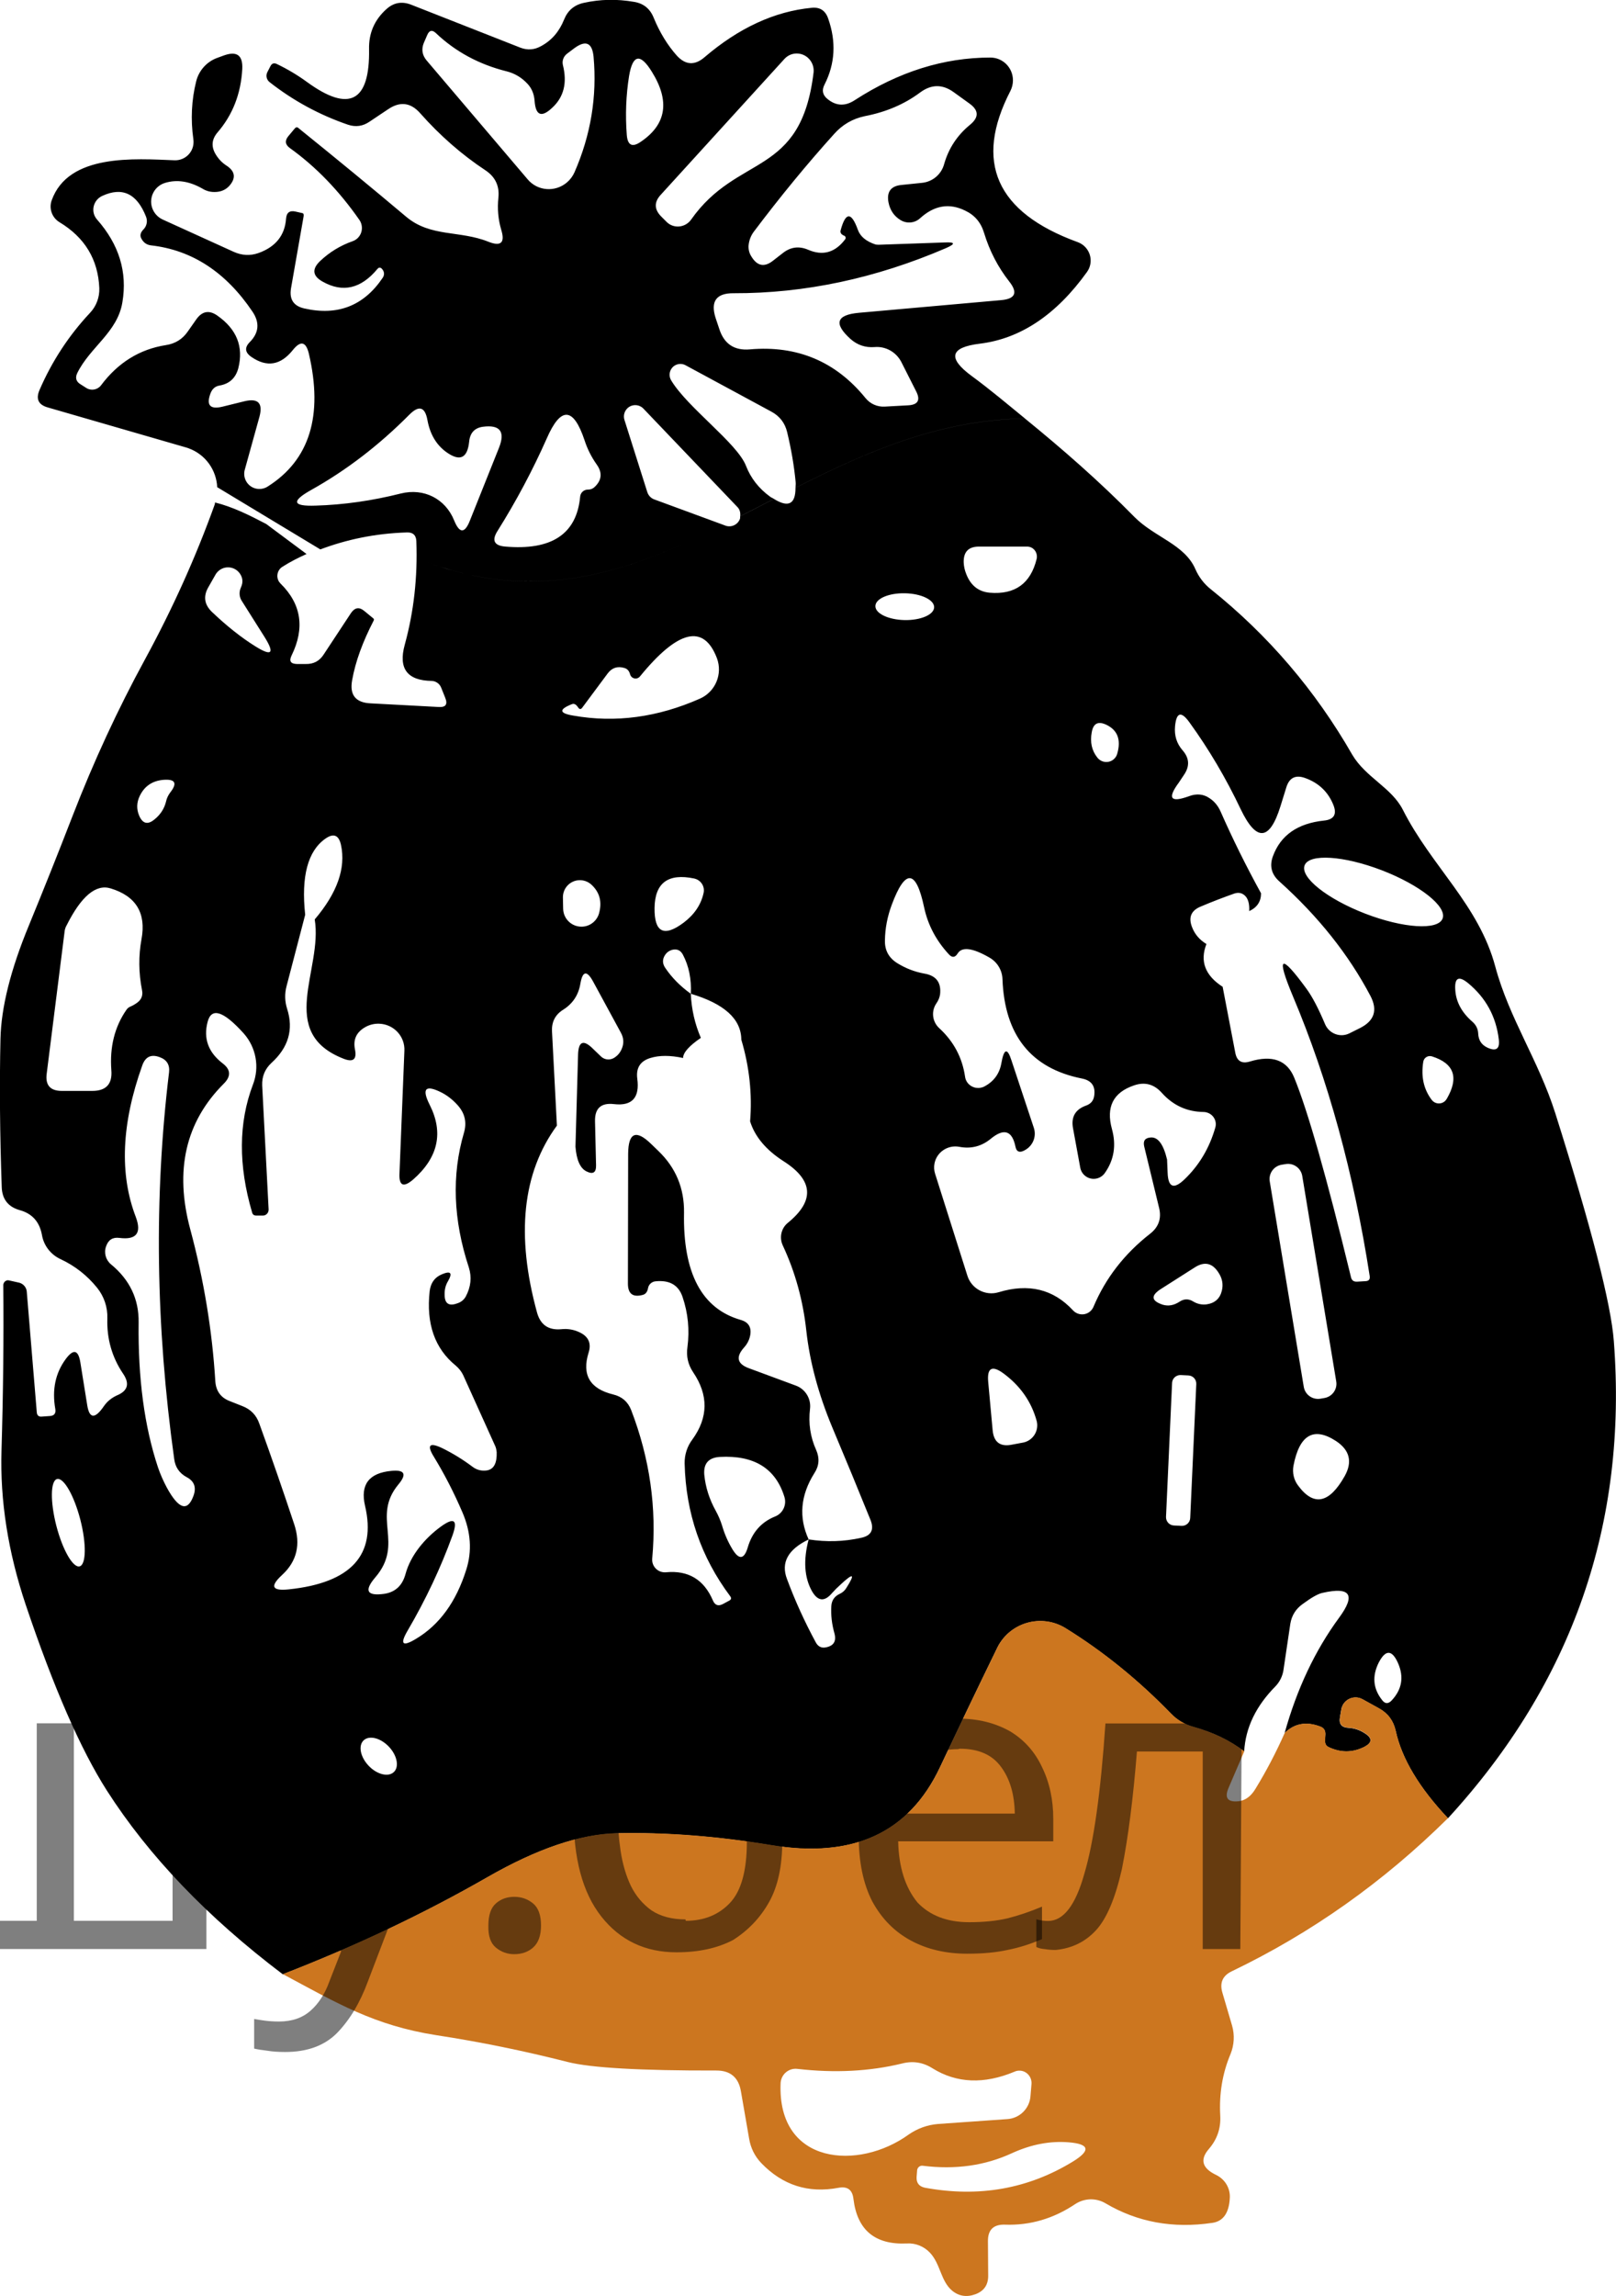 <?xml version="1.0" encoding="utf-8"?>
<!-- Generator: Adobe Illustrator 16.0.0, SVG Export Plug-In . SVG Version: 6.00 Build 0)  -->
<!DOCTYPE svg PUBLIC "-//W3C//DTD SVG 1.1//EN" "http://www.w3.org/Graphics/SVG/1.1/DTD/svg11.dtd">
<svg version="1.1" id="Слой_1" xmlns="http://www.w3.org/2000/svg" xmlns:xlink="http://www.w3.org/1999/xlink" x="0px" y="0px"
	 width="34.386px" height="48.831px" viewBox="172.208 410.551 34.386 48.831"
	 enable-background="new 172.208 410.551 34.386 48.831" xml:space="preserve">
<path d="M179.024,422.235c0.546-0.205,1.15-0.34,1.846-0.361c0.125-0.003,0.19,0.057,0.197,0.181
	c0.029,0.768-0.053,1.504-0.247,2.209c-0.139,0.505,0.053,0.761,0.576,0.768c0.086,0.004,0.164,0.058,0.197,0.137l0.088,0.22
	c0.058,0.143,0.011,0.208-0.143,0.197l-1.442-0.077c-0.321-0.014-0.453-0.179-0.395-0.493c0.069-0.391,0.223-0.814,0.46-1.271
	c0.007-0.019,0.004-0.032-0.011-0.044l-0.192-0.158c-0.106-0.088-0.199-0.073-0.28,0.043l-0.586,0.889
	c-0.088,0.135-0.214,0.201-0.378,0.197h-0.191c-0.132-0.004-0.168-0.064-0.11-0.182c0.285-0.584,0.207-1.094-0.236-1.529
	c-0.011-0.011-0.021-0.023-0.031-0.037c-0.068-0.107-0.038-0.25,0.069-0.318c0.162-0.104,0.336-0.192,0.516-0.273l-0.859-0.639
	c-0.359-0.188-0.713-0.364-1.088-0.457c-0.004,0.012-0.001,0.024-0.005,0.037c-0.402,1.118-0.897,2.218-1.486,3.3
	c-0.581,1.066-1.094,2.176-1.54,3.327c-0.307,0.793-0.618,1.571-0.932,2.335c-0.388,0.939-0.588,1.741-0.603,2.406
	c-0.022,0.979-0.013,2.033,0.027,3.163c0.011,0.252,0.139,0.413,0.384,0.482c0.263,0.072,0.42,0.248,0.471,0.525
	c0.038,0.227,0.186,0.419,0.395,0.516c0.307,0.143,0.566,0.346,0.778,0.608c0.149,0.184,0.227,0.415,0.219,0.652
	c-0.014,0.435,0.099,0.829,0.34,1.184c0.139,0.209,0.093,0.36-0.137,0.455c-0.113,0.052-0.205,0.126-0.274,0.225
	c-0.19,0.278-0.309,0.274-0.356-0.011l-0.148-0.921c-0.044-0.263-0.146-0.286-0.307-0.071c-0.223,0.3-0.298,0.656-0.225,1.069
	c0.015,0.091-0.024,0.141-0.115,0.147l-0.17,0.012c-0.066,0.007-0.102-0.022-0.109-0.088l-0.214-2.576
	c-0.01-0.086-0.071-0.157-0.154-0.182l-0.219-0.049c-0.008-0.002-0.016-0.004-0.024-0.004c-0.054-0.001-0.1,0.045-0.102,0.103
	c0.011,1.133-0.002,2.304-0.038,3.514c-0.033,1.067,0.139,2.161,0.515,3.283c0.592,1.758,1.167,3.075,1.727,3.952
	c0.892,1.393,2.14,2.695,3.744,3.908c1.557-0.603,3.009-1.292,4.358-2.066c1.052-0.603,1.97-0.914,2.751-0.932
	c1.038-0.022,2.13,0.062,3.278,0.252c1.74,0.292,2.938-0.26,3.596-1.655c0.398-0.845,0.804-1.69,1.217-2.538
	c0.014-0.029,0.029-0.058,0.046-0.085c0.293-0.48,0.923-0.632,1.406-0.337c0.804,0.497,1.553,1.104,2.247,1.819
	c0.132,0.136,0.289,0.229,0.472,0.28c0.417,0.113,0.778,0.286,1.085,0.521c0.029-0.505,0.252-0.967,0.669-1.387
	c0.085-0.09,0.143-0.204,0.165-0.329l0.148-0.998c0.029-0.175,0.115-0.313,0.257-0.416c0.194-0.143,0.336-0.223,0.428-0.241
	c0.596-0.136,0.712,0.042,0.351,0.531c-0.512,0.698-0.897,1.515-1.157,2.45c0.208-0.204,0.46-0.25,0.756-0.137
	c0.073,0.025,0.11,0.078,0.11,0.159c-0.004,0.055-0.006,0.107-0.006,0.159c0,0.055,0.026,0.095,0.077,0.12
	c0.248,0.117,0.493,0.119,0.734,0.006c0.201-0.096,0.207-0.199,0.016-0.313c-0.102-0.063-0.212-0.097-0.329-0.104
	c-0.146-0.007-0.207-0.082-0.181-0.225l0.028-0.164c0.005-0.034,0.017-0.066,0.033-0.097c0.081-0.149,0.268-0.204,0.417-0.123
	l0.356,0.197c0.186,0.103,0.303,0.26,0.351,0.472c0.128,0.592,0.499,1.213,1.113,1.863c2.649-2.887,3.826-6.269,3.53-10.146
	c-0.059-0.79-0.474-2.405-1.245-4.846c-0.356-1.124-0.981-2.018-1.277-3.119c-0.351-1.315-1.359-2.132-1.968-3.338
	c-0.241-0.472-0.79-0.686-1.075-1.168c-0.786-1.37-1.791-2.545-3.015-3.524c-0.14-0.111-0.251-0.257-0.323-0.422
	c-0.23-0.532-0.872-0.68-1.299-1.113c-0.737-0.75-1.522-1.436-2.328-2.092c-1.827,0.029-3.39,0.715-4.883,1.474
	c0.001,0.346-0.151,0.426-0.458,0.236c-0.241,0.125-0.481,0.247-0.72,0.37c-0.002,0.017,0.002,0.033-0.003,0.05
	c-0.043,0.125-0.18,0.192-0.306,0.149l-0.048-0.018c-1.987,0.99-3.978,1.726-6.462,0.731c2.484,0.994,4.475,0.259,6.462-0.731
	l-1.47-0.541c-0.07-0.025-0.125-0.083-0.148-0.154l-0.488-1.541c-0.025-0.084-0.002-0.175,0.059-0.238
	c0.093-0.095,0.246-0.096,0.341-0.003l2.012,2.105c0.047,0.052,0.06,0.121,0.052,0.189c0.239-0.123,0.479-0.245,0.72-0.37
	c-0.029-0.018-0.05-0.022-0.082-0.045c-0.241-0.175-0.413-0.395-0.515-0.658c-0.187-0.482-1.239-1.233-1.59-1.814
	c-0.044-0.071-0.047-0.161-0.006-0.234c0.062-0.111,0.202-0.151,0.313-0.089l1.825,0.986c0.175,0.095,0.287,0.239,0.334,0.434
	c0.087,0.361,0.148,0.716,0.181,1.063c0.005,0.051-0.003,0.079-0.003,0.122c1.494-0.759,3.057-1.445,4.883-1.474
	c-0.375-0.306-0.746-0.62-1.137-0.906c-0.515-0.38-0.457-0.608,0.176-0.685c0.866-0.106,1.626-0.614,2.28-1.524
	c0.022-0.031,0.041-0.066,0.054-0.103c0.078-0.216-0.035-0.455-0.252-0.533c-1.735-0.632-2.212-1.705-1.43-3.218
	c0.034-0.068,0.052-0.144,0.053-0.22c0.001-0.27-0.214-0.487-0.48-0.487c-0.99,0-1.952,0.302-2.883,0.904
	c-0.205,0.136-0.398,0.128-0.581-0.021c-0.106-0.084-0.128-0.187-0.066-0.307c0.227-0.446,0.252-0.916,0.077-1.409
	c-0.059-0.168-0.176-0.243-0.351-0.225c-0.789,0.076-1.549,0.427-2.28,1.052c-0.208,0.179-0.406,0.167-0.592-0.039
	c-0.197-0.223-0.36-0.489-0.488-0.8c-0.077-0.194-0.218-0.308-0.422-0.34c-0.365-0.063-0.72-0.055-1.063,0.021
	c-0.205,0.044-0.345,0.163-0.422,0.356c-0.103,0.256-0.265,0.444-0.488,0.564c-0.143,0.081-0.291,0.092-0.444,0.033l-2.33-0.916
	c-0.194-0.073-0.368-0.041-0.521,0.099c-0.252,0.227-0.375,0.51-0.367,0.85c0.018,1.118-0.42,1.352-1.315,0.702
	c-0.205-0.15-0.422-0.279-0.652-0.389c-0.059-0.026-0.103-0.009-0.132,0.049l-0.065,0.126c-0.038,0.074-0.017,0.164,0.049,0.214
	c0.504,0.395,1.06,0.696,1.666,0.904c0.165,0.055,0.318,0.033,0.46-0.065l0.395-0.264c0.252-0.171,0.479-0.144,0.68,0.083
	c0.424,0.479,0.888,0.884,1.392,1.217c0.208,0.139,0.3,0.333,0.274,0.581c-0.025,0.234-0.005,0.462,0.061,0.685
	c0.084,0.274-0.007,0.358-0.274,0.252c-0.614-0.246-1.228-0.093-1.749-0.531c-0.698-0.588-1.462-1.217-2.292-1.886
	c-0.025-0.025-0.051-0.023-0.077,0.006l-0.137,0.164c-0.08,0.095-0.071,0.179,0.027,0.252c0.556,0.398,1.051,0.91,1.486,1.535
	c0.014,0.021,0.026,0.045,0.034,0.069c0.054,0.157-0.027,0.327-0.182,0.38c-0.26,0.092-0.49,0.232-0.691,0.422
	c-0.179,0.172-0.161,0.318,0.055,0.438c0.428,0.241,0.817,0.15,1.167-0.273c0.026-0.029,0.053-0.033,0.083-0.011
	c0.015,0.015,0.027,0.031,0.038,0.049c0.026,0.051,0.022,0.103-0.011,0.153c-0.402,0.596-0.958,0.813-1.667,0.652
	c-0.227-0.051-0.321-0.191-0.285-0.422l0.269-1.535c0.007-0.044-0.002-0.067-0.028-0.071l-0.142-0.032
	c-0.125-0.029-0.192,0.02-0.203,0.147c-0.025,0.358-0.221,0.603-0.586,0.734c-0.179,0.063-0.356,0.053-0.532-0.027l-1.507-0.685
	c-0.109-0.05-0.192-0.144-0.228-0.259c-0.067-0.22,0.057-0.453,0.277-0.52c0.252-0.077,0.517-0.037,0.795,0.121
	c0.087,0.055,0.187,0.079,0.296,0.071c0.113-0.007,0.207-0.051,0.28-0.132c0.142-0.164,0.122-0.307-0.061-0.427
	c-0.091-0.058-0.166-0.135-0.225-0.23c-0.106-0.168-0.095-0.327,0.033-0.477c0.322-0.373,0.497-0.822,0.526-1.348
	c0.015-0.289-0.113-0.386-0.384-0.291l-0.137,0.05c-0.229,0.079-0.402,0.269-0.46,0.504c-0.099,0.398-0.119,0.808-0.06,1.228
	c0.003,0.023,0.005,0.047,0.004,0.071c-0.005,0.215-0.184,0.384-0.399,0.379c-0.85-0.033-2.264-0.148-2.62,0.854
	c-0.061,0.173,0.008,0.365,0.164,0.461c0.541,0.325,0.824,0.793,0.85,1.403c0.007,0.196-0.064,0.386-0.197,0.526
	c-0.449,0.479-0.808,1.025-1.074,1.639c-0.084,0.193-0.025,0.317,0.175,0.373l2.938,0.85c0.02,0.005,0.039,0.012,0.058,0.019
	c0.363,0.132,0.592,0.465,0.609,0.827 M189.958,413.399c0.175-0.197,0.393-0.324,0.652-0.378c0.453-0.087,0.846-0.256,1.178-0.504
	c0.238-0.176,0.475-0.178,0.713-0.006l0.334,0.241c0.201,0.143,0.207,0.292,0.017,0.45c-0.274,0.223-0.458,0.502-0.554,0.838
	c-0.059,0.221-0.25,0.38-0.477,0.4l-0.428,0.044c-0.227,0.021-0.32,0.145-0.28,0.367c0.033,0.172,0.121,0.3,0.263,0.384
	c0.131,0.076,0.294,0.061,0.406-0.039c0.303-0.278,0.625-0.333,0.965-0.165c0.201,0.095,0.334,0.252,0.4,0.472
	c0.117,0.384,0.296,0.729,0.537,1.036c0.187,0.237,0.128,0.369-0.175,0.395l-3.026,0.269c-0.479,0.044-0.539,0.229-0.181,0.554
	c0.146,0.131,0.318,0.19,0.515,0.175c0.235-0.021,0.46,0.105,0.57,0.318l0.313,0.619c0.099,0.19,0.042,0.291-0.17,0.302
	l-0.494,0.027c-0.158,0.01-0.312-0.058-0.411-0.181c-0.632-0.778-1.453-1.124-2.461-1.036c-0.333,0.029-0.55-0.117-0.652-0.438
	l-0.077-0.23c-0.113-0.354,0.015-0.53,0.384-0.526c1.513,0.004,3.018-0.315,4.517-0.959c0.208-0.091,0.199-0.132-0.027-0.121
	l-1.403,0.049c-0.022,0-0.044-0.002-0.066-0.005c-0.201-0.066-0.327-0.17-0.378-0.313c-0.139-0.387-0.262-0.382-0.368,0.016
	c-0.011,0.048,0.015,0.084,0.077,0.11c0.005,0.001,0.009,0.004,0.013,0.007c0.021,0.017,0.025,0.048,0.008,0.069
	c-0.215,0.285-0.48,0.358-0.794,0.22c-0.194-0.081-0.373-0.055-0.537,0.076l-0.198,0.154c-0.186,0.15-0.341,0.123-0.466-0.083
	c-0.047-0.073-0.067-0.153-0.06-0.241c0.011-0.105,0.047-0.201,0.109-0.285C188.81,414.733,189.38,414.039,189.958,413.399z
	 M188.9,411.804c0.076-0.084,0.188-0.126,0.3-0.113c0.196,0.021,0.339,0.2,0.32,0.398c-0.269,2.247-1.612,1.716-2.609,3.136
	c-0.011,0.015-0.023,0.029-0.037,0.043c-0.136,0.134-0.353,0.134-0.484,0l-0.11-0.11c-0.153-0.153-0.157-0.309-0.011-0.466
	L188.9,411.804z M185.594,412.166c0.077-0.457,0.237-0.488,0.482-0.093c0.391,0.625,0.314,1.122-0.23,1.491
	c-0.183,0.128-0.283,0.08-0.301-0.143C185.512,412.99,185.529,412.572,185.594,412.166z M181.286,411.837
	c-0.095-0.113-0.115-0.238-0.06-0.373l0.071-0.164c0.044-0.106,0.106-0.121,0.187-0.044c0.417,0.395,0.917,0.665,1.501,0.811
	c0.176,0.044,0.325,0.133,0.45,0.269c0.088,0.095,0.137,0.214,0.148,0.356c0.022,0.318,0.148,0.367,0.378,0.148
	c0.245-0.227,0.319-0.528,0.225-0.904c-0.023-0.093,0.014-0.19,0.093-0.247l0.153-0.115c0.241-0.175,0.376-0.115,0.406,0.181
	c0.077,0.848-0.059,1.668-0.406,2.461c-0.037,0.083-0.092,0.156-0.161,0.215c-0.251,0.213-0.626,0.184-0.836-0.067L181.286,411.837z
	 M183.841,419.878c0.299-0.687,0.568-0.674,0.806,0.038c0.059,0.183,0.146,0.356,0.263,0.521c0.117,0.168,0.102,0.324-0.044,0.466
	c-0.04,0.04-0.088,0.06-0.143,0.06c-0.087-0.003-0.161,0.061-0.17,0.148c-0.073,0.797-0.606,1.151-1.601,1.063
	c-0.23-0.021-0.283-0.132-0.159-0.329C183.196,421.203,183.544,420.547,183.841,419.878z M177.904,420.898
	c-0.077,0.05-0.172,0.064-0.261,0.041c-0.172-0.046-0.274-0.224-0.227-0.397l0.313-1.129c0.077-0.289-0.029-0.398-0.318-0.329
	l-0.466,0.115c-0.267,0.065-0.353-0.029-0.257-0.285c0.037-0.095,0.101-0.149,0.192-0.164c0.212-0.037,0.345-0.161,0.4-0.373
	c0.113-0.453-0.035-0.824-0.444-1.112c-0.175-0.125-0.325-0.099-0.45,0.076l-0.181,0.258c-0.113,0.165-0.269,0.261-0.466,0.291
	c-0.559,0.087-1.02,0.373-1.381,0.855c-0.072,0.095-0.204,0.121-0.307,0.061l-0.121-0.077c-0.102-0.058-0.128-0.141-0.077-0.246
	c0.274-0.554,0.855-0.866,0.959-1.502c0.109-0.644-0.07-1.23-0.538-1.76c-0.021-0.023-0.039-0.051-0.052-0.079
	c-0.073-0.16,0-0.351,0.162-0.425c0.428-0.197,0.738-0.049,0.932,0.444c0.037,0.097,0.013,0.204-0.06,0.274
	c-0.062,0.065-0.075,0.13-0.039,0.191c0.044,0.084,0.112,0.132,0.203,0.143c0.873,0.099,1.593,0.568,2.16,1.409
	c0.157,0.233,0.139,0.449-0.055,0.646c-0.117,0.117-0.106,0.223,0.033,0.318c0.329,0.227,0.623,0.177,0.882-0.148
	c0.165-0.205,0.278-0.179,0.34,0.077C179.088,419.392,178.796,420.335,177.904,420.898z M180.738,421.046
	c-0.61,0.154-1.215,0.24-1.814,0.258c-0.493,0.018-0.524-0.093-0.093-0.334c0.746-0.417,1.442-0.95,2.088-1.601
	c0.205-0.205,0.333-0.166,0.384,0.115c0.055,0.3,0.188,0.526,0.4,0.68c0.289,0.208,0.451,0.135,0.488-0.22
	c0.018-0.186,0.115-0.292,0.291-0.317c0.365-0.048,0.48,0.101,0.345,0.444l-0.62,1.551c-0.109,0.277-0.221,0.277-0.334,0
	C181.686,421.156,181.226,420.925,180.738,421.046z M173.902,443.862c-0.141,0.036-0.362-0.35-0.495-0.862
	c-0.132-0.514-0.126-0.959,0.015-0.995s0.362,0.35,0.495,0.863C174.049,443.38,174.042,443.826,173.902,443.862z M201.614,429.06
	c0.811,0.313,1.388,0.772,1.29,1.026s-0.835,0.207-1.646-0.105c-0.811-0.313-1.388-0.772-1.29-1.027
	C200.066,428.7,200.802,428.748,201.614,429.06z M195.439,426.122c0.033-0.187,0.135-0.239,0.307-0.159
	c0.241,0.113,0.32,0.318,0.236,0.614c-0.013,0.05-0.042,0.095-0.083,0.127c-0.104,0.083-0.256,0.065-0.339-0.039
	C195.439,426.515,195.399,426.333,195.439,426.122z M193.038,422.175h1.025c0.017,0,0.034,0.002,0.05,0.006
	c0.112,0.027,0.18,0.143,0.153,0.257c-0.128,0.522-0.46,0.763-0.998,0.718c-0.237-0.021-0.404-0.152-0.499-0.395
	c-0.033-0.08-0.051-0.162-0.055-0.246C192.707,422.289,192.815,422.175,193.038,422.175z M184.383,425.524
	c0.044-0.015,0.086,0.01,0.126,0.071c0.029,0.044,0.059,0.046,0.088,0.006l0.542-0.729c0.091-0.121,0.21-0.159,0.356-0.115
	c0.062,0.018,0.102,0.063,0.121,0.137c0.007,0.023,0.02,0.043,0.039,0.059c0.051,0.043,0.127,0.036,0.169-0.015
	c0.812-0.994,1.358-1.124,1.639-0.39c0.126,0.338-0.032,0.715-0.362,0.861c-0.899,0.397-1.796,0.519-2.691,0.361
	C184.103,425.72,184.094,425.637,184.383,425.524z M187.178,429.547c-0.055,0.245-0.195,0.453-0.422,0.625
	c-0.42,0.314-0.627,0.21-0.62-0.313c0.007-0.533,0.289-0.741,0.844-0.625c0.002,0.001,0.005,0.001,0.007,0.002
	C187.127,429.27,187.212,429.41,187.178,429.547z M184.953,429.981c-0.048,0.16-0.193,0.272-0.36,0.277
	c-0.215,0.007-0.395-0.161-0.402-0.376l-0.005-0.247c-0.001-0.093,0.034-0.183,0.097-0.251c0.136-0.146,0.365-0.153,0.511-0.018
	C184.969,429.528,185.023,429.732,184.953,429.981z M176.643,423.036l0.153-0.269c0.021-0.035,0.048-0.064,0.08-0.089
	c0.136-0.102,0.328-0.074,0.43,0.062c0.07,0.095,0.079,0.197,0.027,0.307c-0.041,0.093-0.035,0.197,0.017,0.279l0.488,0.773
	c0.219,0.351,0.154,0.416-0.197,0.197c-0.303-0.189-0.612-0.435-0.926-0.734C176.554,423.405,176.53,423.23,176.643,423.036z
	 M175.18,427.481c0.099-0.208,0.265-0.323,0.499-0.345c0.26-0.022,0.309,0.069,0.148,0.273c-0.043,0.059-0.073,0.123-0.087,0.192
	c-0.037,0.149-0.119,0.275-0.247,0.378c-0.143,0.117-0.25,0.09-0.324-0.082C175.111,427.759,175.114,427.621,175.18,427.481z
	 M174.171,433.751h-0.647c-0.245,0-0.353-0.12-0.323-0.361l0.384-3.048c0.007-0.04,0.02-0.077,0.039-0.109
	c0.311-0.621,0.623-0.885,0.937-0.789c0.541,0.164,0.76,0.524,0.658,1.079c-0.065,0.354-0.062,0.717,0.011,1.086
	c0.022,0.109-0.011,0.197-0.099,0.263c-0.055,0.04-0.106,0.069-0.154,0.088c-0.033,0.015-0.06,0.038-0.082,0.071
	c-0.249,0.361-0.354,0.787-0.318,1.277C174.602,433.604,174.467,433.751,174.171,433.751z M176.32,442.375
	c-0.125,0.328-0.311,0.269-0.559-0.182c-0.077-0.143-0.141-0.288-0.192-0.438c-0.289-0.869-0.426-1.896-0.411-3.08
	c0.007-0.497-0.19-0.91-0.592-1.239c-0.111-0.095-0.151-0.249-0.099-0.384c0.048-0.135,0.141-0.193,0.28-0.175
	c0.362,0.047,0.479-0.101,0.351-0.444c-0.351-0.913-0.305-1.987,0.137-3.223c0.066-0.187,0.19-0.245,0.373-0.176
	c0.15,0.055,0.216,0.163,0.197,0.323c-0.321,2.646-0.285,5.387,0.11,8.223c0.022,0.172,0.109,0.3,0.263,0.384
	C176.345,442.05,176.393,442.188,176.32,442.375z M180.589,448.236c-0.118,0.113-0.358,0.054-0.536-0.132
	c-0.178-0.187-0.226-0.429-0.108-0.541c0.118-0.113,0.358-0.054,0.536,0.132C180.658,447.881,180.707,448.124,180.589,448.236z
	 M182.574,441.821c-0.117,0.018-0.221-0.008-0.312-0.077c-0.198-0.149-0.411-0.281-0.642-0.395
	c-0.278-0.132-0.336-0.067-0.175,0.191c0.223,0.366,0.424,0.757,0.603,1.174c0.179,0.416,0.207,0.822,0.082,1.217
	c-0.215,0.687-0.574,1.178-1.074,1.475c-0.285,0.171-0.344,0.113-0.175-0.176c0.387-0.661,0.705-1.336,0.954-2.022
	c0.121-0.336,0.037-0.398-0.252-0.187c-0.329,0.241-0.636,0.598-0.746,1.003c-0.066,0.245-0.216,0.386-0.45,0.422
	c-0.373,0.052-0.437-0.065-0.192-0.351c0.625-0.729-0.093-1.277,0.494-1.979c0.179-0.216,0.129-0.311-0.148-0.285
	c-0.482,0.044-0.671,0.292-0.565,0.745c0.245,1.045-0.298,1.638-1.628,1.776c-0.354,0.036-0.4-0.065-0.137-0.307
	c0.314-0.289,0.4-0.649,0.257-1.08c-0.234-0.705-0.48-1.416-0.74-2.133c-0.062-0.183-0.183-0.309-0.362-0.378l-0.263-0.104
	c-0.194-0.072-0.298-0.213-0.313-0.422c-0.066-1.078-0.243-2.154-0.532-3.229c-0.34-1.257-0.102-2.291,0.713-3.103
	c0.157-0.157,0.148-0.301-0.028-0.433c-0.303-0.234-0.409-0.526-0.318-0.877c0.081-0.318,0.336-0.237,0.768,0.241
	c0.266,0.299,0.342,0.72,0.197,1.091c-0.307,0.808-0.313,1.714-0.017,2.719c0.011,0.044,0.041,0.065,0.088,0.065h0.137
	c0.003,0,0.007,0,0.011,0c0.066-0.003,0.118-0.062,0.115-0.132l-0.137-2.636c-0.007-0.19,0.059-0.35,0.197-0.478
	c0.362-0.329,0.474-0.712,0.334-1.15c-0.051-0.161-0.055-0.324-0.011-0.488l0.395-1.513c-0.088-0.815,0.055-1.354,0.428-1.617
	c0.175-0.124,0.287-0.08,0.334,0.132c0.106,0.493-0.08,1.021-0.559,1.584c0.176,1.068-0.822,2.406,0.62,2.965
	c0.201,0.077,0.279,0.01,0.236-0.202c-0.041-0.205,0.029-0.36,0.208-0.466c0.095-0.057,0.204-0.084,0.313-0.079
	c0.309,0.014,0.546,0.271,0.531,0.577l-0.104,2.599c-0.015,0.271,0.082,0.316,0.291,0.137c0.533-0.468,0.65-0.997,0.351-1.589
	c-0.175-0.348-0.089-0.434,0.258-0.258c0.124,0.065,0.235,0.153,0.334,0.263c0.157,0.172,0.203,0.369,0.137,0.592
	c-0.263,0.896-0.229,1.85,0.104,2.861c0.066,0.209,0.044,0.415-0.065,0.62c-0.041,0.072-0.103,0.122-0.187,0.147
	c-0.175,0.063-0.263,0-0.263-0.187c-0.003-0.105,0.02-0.201,0.071-0.285c0.103-0.179,0.059-0.228-0.131-0.147
	c-0.15,0.062-0.236,0.181-0.258,0.356c-0.077,0.694,0.108,1.222,0.554,1.584c0.068,0.058,0.123,0.127,0.159,0.203l0.686,1.518
	c0.014,0.036,0.023,0.077,0.027,0.121C182.784,441.667,182.717,441.794,182.574,441.821z M188.702,442.801
	c-0.292,0.117-0.486,0.335-0.581,0.652c-0.077,0.264-0.187,0.278-0.329,0.044c-0.095-0.157-0.168-0.325-0.22-0.504
	c-0.033-0.105-0.077-0.209-0.131-0.307c-0.139-0.249-0.221-0.507-0.247-0.773c-0.019-0.237,0.091-0.363,0.329-0.378
	c0.731-0.04,1.189,0.243,1.376,0.85C188.952,442.554,188.866,442.736,188.702,442.801z M190.528,443.256
	c-0.365,0.081-0.736,0.092-1.113,0.033c-0.117,0.442-0.093,0.81,0.071,1.102c0.125,0.216,0.267,0.229,0.428,0.038
	c0.055-0.062,0.113-0.12,0.175-0.175c0.278-0.26,0.322-0.239,0.132,0.061c-0.033,0.058-0.081,0.102-0.143,0.131
	c-0.113,0.052-0.174,0.139-0.181,0.264c-0.011,0.187,0.011,0.378,0.066,0.575c0.047,0.172-0.017,0.272-0.192,0.302
	c-0.091,0.015-0.161-0.024-0.208-0.115c-0.233-0.432-0.437-0.877-0.608-1.338c-0.135-0.351,0.019-0.632,0.46-0.844
	c-0.215-0.468-0.175-0.938,0.121-1.409c0.103-0.156,0.115-0.321,0.039-0.493c-0.125-0.277-0.168-0.569-0.131-0.877
	c0.026-0.214-0.099-0.419-0.302-0.493l-0.992-0.367c-0.256-0.092-0.292-0.239-0.109-0.444c0.069-0.076,0.113-0.164,0.131-0.263
	c0.029-0.168-0.038-0.276-0.203-0.323c-0.83-0.238-1.231-0.998-1.206-2.28c0.007-0.52-0.175-0.958-0.548-1.315l-0.153-0.148
	c-0.321-0.311-0.484-0.241-0.488,0.208l-0.005,2.763c0,0.216,0.104,0.296,0.313,0.241c0.062-0.015,0.1-0.062,0.115-0.143
	c0.013-0.08,0.081-0.142,0.165-0.147c0.296-0.029,0.486,0.082,0.57,0.334c0.117,0.344,0.151,0.698,0.104,1.063
	c-0.029,0.193,0.011,0.373,0.121,0.537c0.329,0.486,0.323,0.963-0.017,1.431c-0.11,0.146-0.168,0.325-0.164,0.51
	c0.025,1.053,0.349,1.993,0.97,2.823c0.029,0.04,0.022,0.071-0.021,0.093l-0.132,0.071c-0.102,0.055-0.175,0.027-0.219-0.082
	c-0.19-0.438-0.521-0.636-0.992-0.592c-0.017,0.002-0.035,0.002-0.052,0c-0.148-0.013-0.257-0.143-0.244-0.291
	c0.099-1.074-0.051-2.128-0.449-3.162c-0.07-0.176-0.198-0.285-0.384-0.329c-0.494-0.121-0.667-0.417-0.521-0.888
	c0.062-0.194,0.002-0.337-0.181-0.428c-0.128-0.063-0.261-0.086-0.4-0.071c-0.271,0.025-0.442-0.092-0.515-0.351
	c-0.453-1.648-0.313-2.975,0.422-3.979l-0.104-2.001c-0.011-0.205,0.069-0.36,0.241-0.466c0.201-0.128,0.322-0.311,0.362-0.549
	c0.047-0.277,0.139-0.292,0.274-0.043l0.586,1.079c0.066,0.117,0.071,0.236,0.017,0.356c-0.037,0.084-0.095,0.148-0.175,0.192
	c-0.091,0.046-0.2,0.028-0.269-0.044l-0.159-0.153c-0.208-0.209-0.316-0.167-0.323,0.126l-0.055,1.951
	c0.022,0.285,0.101,0.46,0.235,0.526c0.139,0.069,0.207,0.025,0.203-0.132l-0.022-0.932c-0.007-0.278,0.128-0.4,0.406-0.367
	c0.383,0.044,0.548-0.138,0.493-0.543c-0.029-0.227,0.064-0.373,0.279-0.438c0.19-0.059,0.422-0.059,0.696,0
	c0-0.113,0.126-0.256,0.378-0.428c-0.128-0.296-0.199-0.608-0.214-0.938c-0.223-0.16-0.404-0.343-0.542-0.548
	c-0.066-0.095-0.066-0.19,0-0.285c0.033-0.047,0.078-0.08,0.137-0.099c0.106-0.029,0.185,0.004,0.236,0.099
	c0.128,0.241,0.185,0.52,0.17,0.833c0.712,0.212,1.071,0.537,1.074,0.976c0.172,0.578,0.234,1.157,0.187,1.738
	c0.102,0.325,0.338,0.606,0.707,0.844c0.64,0.405,0.672,0.843,0.099,1.311c-0.145,0.115-0.19,0.317-0.109,0.487
	c0.263,0.563,0.429,1.166,0.499,1.809c0.073,0.662,0.256,1.344,0.548,2.045c0.292,0.694,0.566,1.357,0.822,1.99
	C190.811,443.088,190.743,443.212,190.528,443.256z M190.835,423.439c0.003-0.157,0.286-0.279,0.631-0.271
	c0.345,0.007,0.622,0.141,0.619,0.298s-0.286,0.279-0.631,0.272C191.109,423.73,190.831,423.597,190.835,423.439z M193.987,441.228
	l-0.236,0.044c-0.259,0.056-0.4-0.049-0.422-0.313l-0.093-1.014c-0.029-0.304,0.079-0.365,0.323-0.187
	c0.358,0.264,0.594,0.6,0.707,1.009c0.001,0.005,0.003,0.011,0.004,0.016C194.314,440.985,194.187,441.184,193.987,441.228z
	 M195.477,438.339c-0.015,0.037-0.038,0.069-0.067,0.096c-0.107,0.098-0.274,0.089-0.372-0.019
	c-0.417-0.449-0.943-0.577-1.579-0.384c-0.283,0.086-0.582-0.073-0.668-0.356l-0.686-2.165c-0.022-0.07-0.027-0.146-0.012-0.219
	c0.048-0.241,0.284-0.398,0.528-0.352c0.252,0.048,0.477-0.011,0.674-0.175c0.278-0.227,0.452-0.168,0.521,0.175
	c0.025,0.117,0.101,0.136,0.225,0.056c0.155-0.098,0.223-0.288,0.165-0.461l-0.477-1.437c-0.087-0.27-0.159-0.248-0.214,0.066
	c-0.04,0.223-0.161,0.387-0.362,0.493c-0.028,0.015-0.06,0.024-0.091,0.029c-0.156,0.021-0.299-0.085-0.319-0.237
	c-0.059-0.406-0.241-0.749-0.548-1.031c-0.151-0.137-0.177-0.364-0.061-0.531c0.041-0.059,0.066-0.12,0.077-0.187
	c0.029-0.252-0.081-0.4-0.329-0.443c-0.208-0.037-0.404-0.112-0.586-0.226c-0.179-0.113-0.265-0.275-0.258-0.487
	c0.004-0.249,0.051-0.497,0.143-0.746c0.289-0.778,0.519-0.762,0.691,0.05c0.08,0.373,0.255,0.705,0.526,0.998
	c0.069,0.076,0.132,0.071,0.187-0.017c0.091-0.15,0.318-0.121,0.68,0.088c0.164,0.095,0.267,0.267,0.274,0.454
	c0.044,1.195,0.607,1.9,1.688,2.116c0.208,0.04,0.296,0.164,0.263,0.373c-0.015,0.099-0.071,0.166-0.17,0.202
	c-0.23,0.081-0.324,0.241-0.28,0.482l0.154,0.839c0.014,0.076,0.058,0.144,0.123,0.188c0.133,0.09,0.313,0.055,0.403-0.078
	c0.194-0.277,0.243-0.588,0.148-0.932c-0.128-0.468,0.027-0.776,0.466-0.926c0.23-0.081,0.427-0.029,0.592,0.153
	c0.241,0.271,0.539,0.407,0.894,0.411c0.024,0,0.048,0.004,0.072,0.012c0.139,0.042,0.217,0.187,0.175,0.322
	c-0.125,0.435-0.344,0.802-0.658,1.102c-0.227,0.216-0.345,0.167-0.356-0.147l-0.011-0.264c0-0.003,0-0.007,0-0.011
	c-0.077-0.325-0.192-0.482-0.346-0.472c-0.121,0.008-0.168,0.069-0.142,0.187l0.318,1.311c0.055,0.227-0.011,0.411-0.197,0.554
	C196.132,437.218,195.733,437.733,195.477,438.339z M197.534,442.833c-0.004,0.097-0.086,0.172-0.183,0.168l-0.165-0.008
	c-0.097-0.005-0.171-0.087-0.167-0.184l0.129-2.847c0.004-0.097,0.086-0.172,0.184-0.168l0.164,0.008
	c0.097,0.005,0.172,0.086,0.167,0.184L197.534,442.833z M198.207,438c-0.041,0.169-0.15,0.266-0.329,0.291
	c-0.099,0.011-0.192-0.009-0.279-0.061c-0.099-0.062-0.197-0.061-0.296,0.006c-0.117,0.076-0.235,0.097-0.356,0.061
	c-0.241-0.081-0.256-0.19-0.044-0.329l0.724-0.461c0.208-0.135,0.378-0.099,0.51,0.11C198.216,437.737,198.24,437.865,198.207,438z
	 M199.226,435.675c-0.027-0.167,0.085-0.325,0.253-0.354l0.086-0.014c0.167-0.028,0.325,0.085,0.353,0.253l0.723,4.369
	c0.028,0.167-0.085,0.325-0.252,0.353l-0.086,0.015c-0.167,0.027-0.325-0.085-0.353-0.253L199.226,435.675z M200.822,441.941
	c-0.329,0.585-0.66,0.652-0.992,0.203c-0.091-0.119-0.126-0.272-0.099-0.422c0.127-0.658,0.429-0.834,0.904-0.526
	C200.928,441.389,200.99,441.638,200.822,441.941z M199.72,431.74c0.749,1.776,1.293,3.759,1.633,5.948
	c0.011,0.069-0.018,0.105-0.087,0.109l-0.181,0.011c-0.073,0.004-0.117-0.029-0.131-0.099c-0.515-2.119-0.917-3.532-1.206-4.237
	c-0.153-0.376-0.469-0.491-0.948-0.345c-0.172,0.051-0.274-0.012-0.307-0.187l-0.269-1.403c-0.373-0.241-0.488-0.545-0.345-0.91
	c-0.146-0.088-0.249-0.208-0.307-0.361c-0.081-0.209-0.017-0.354,0.191-0.438c0.234-0.099,0.47-0.19,0.708-0.274
	c0.099-0.033,0.181-0.011,0.247,0.065c0.055,0.069,0.079,0.172,0.071,0.308c0.168-0.077,0.252-0.203,0.252-0.379
	c-0.321-0.584-0.608-1.164-0.86-1.737c-0.055-0.124-0.134-0.219-0.236-0.285c-0.128-0.088-0.272-0.103-0.433-0.044
	c-0.398,0.146-0.471,0.05-0.219-0.29c0.037-0.055,0.073-0.109,0.11-0.165c0.124-0.183,0.113-0.356-0.033-0.521
	c-0.124-0.143-0.177-0.313-0.159-0.51c0.029-0.3,0.131-0.327,0.307-0.082c0.413,0.57,0.777,1.186,1.091,1.848
	c0.333,0.693,0.614,0.674,0.844-0.061l0.126-0.406c0.062-0.201,0.192-0.269,0.389-0.202c0.296,0.103,0.501,0.296,0.614,0.581
	c0.077,0.197,0.009,0.307-0.203,0.328c-0.559,0.059-0.921,0.311-1.085,0.757c-0.077,0.208-0.031,0.388,0.137,0.537
	c0.83,0.745,1.477,1.559,1.94,2.439c0.153,0.296,0.082,0.521-0.214,0.674l-0.23,0.115c-0.006,0.003-0.012,0.006-0.019,0.009
	c-0.19,0.086-0.416-0.002-0.502-0.195c-0.143-0.34-0.276-0.594-0.4-0.762C199.453,430.819,199.358,430.875,199.72,431.74z
	 M201.825,446.709c-0.077,0.085-0.148,0.081-0.214-0.011c-0.187-0.241-0.208-0.504-0.066-0.789c0.146-0.281,0.283-0.277,0.411,0.011
	C202.084,446.213,202.04,446.476,201.825,446.709z M202.992,433.921c-0.013,0.022-0.029,0.041-0.049,0.057
	c-0.083,0.064-0.204,0.05-0.269-0.034c-0.172-0.227-0.232-0.497-0.181-0.812c0.001-0.009,0.003-0.017,0.006-0.025
	c0.025-0.074,0.105-0.114,0.18-0.09C203.152,433.167,203.256,433.468,202.992,433.921z M203.859,432.831
	c-0.125-0.058-0.19-0.156-0.197-0.296c-0.004-0.102-0.046-0.188-0.126-0.257c-0.227-0.198-0.347-0.423-0.362-0.675
	c-0.018-0.26,0.073-0.307,0.274-0.143c0.376,0.311,0.594,0.709,0.652,1.195C204.125,432.857,204.045,432.916,203.859,432.831z"/>
<path fill="#CC761F" d="M198.684,447.795l-0.334,0.778c-0.091,0.212-0.022,0.307,0.208,0.285c0.146-0.015,0.269-0.104,0.367-0.269
	c0.23-0.377,0.437-0.771,0.62-1.185c0.208-0.204,0.46-0.25,0.756-0.137c0.073,0.025,0.11,0.078,0.11,0.159
	c-0.004,0.055-0.006,0.107-0.006,0.159c0,0.055,0.026,0.095,0.077,0.12c0.248,0.117,0.493,0.119,0.734,0.006
	c0.201-0.096,0.207-0.199,0.016-0.313c-0.102-0.063-0.212-0.097-0.329-0.104c-0.146-0.007-0.207-0.082-0.181-0.225l0.028-0.164
	c0.028-0.168,0.186-0.28,0.353-0.253c0.034,0.006,0.066,0.017,0.096,0.033l0.356,0.197c0.186,0.103,0.303,0.26,0.351,0.472
	c0.128,0.592,0.499,1.213,1.113,1.863c-1.37,1.355-2.903,2.441-4.599,3.256c-0.194,0.092-0.262,0.241-0.203,0.45l0.208,0.707
	c0.057,0.198,0.045,0.411-0.033,0.603c-0.171,0.405-0.245,0.843-0.219,1.311c0.015,0.267-0.065,0.502-0.241,0.707
	c-0.197,0.227-0.146,0.411,0.154,0.554c0.186,0.09,0.3,0.279,0.291,0.481c-0.015,0.325-0.139,0.505-0.373,0.538
	c-0.836,0.124-1.595-0.015-2.274-0.417c-0.198-0.117-0.447-0.111-0.642,0.017c-0.464,0.311-0.963,0.457-1.496,0.438
	c-0.245-0.008-0.366,0.111-0.362,0.356l0.005,0.724c0.003,0.197-0.086,0.33-0.269,0.399c-0.187,0.069-0.353,0.044-0.499-0.076
	c-0.241-0.203-0.247-0.564-0.466-0.801c-0.128-0.139-0.31-0.213-0.493-0.202c-0.68,0.032-1.06-0.283-1.14-0.948
	c-0.022-0.194-0.128-0.272-0.318-0.236c-0.64,0.121-1.186-0.053-1.639-0.521c-0.143-0.149-0.23-0.325-0.263-0.526l-0.175-1.009
	c-0.051-0.292-0.225-0.438-0.521-0.438c-1.619,0.004-2.673-0.057-3.163-0.181c-0.932-0.237-1.864-0.428-2.795-0.57
	c-1.327-0.208-2.11-0.68-3.267-1.299c1.557-0.603,3.009-1.292,4.358-2.066c1.052-0.603,1.97-0.914,2.751-0.932
	c1.038-0.022,2.13,0.062,3.278,0.252c1.74,0.292,2.938-0.26,3.596-1.655c0.398-0.845,0.804-1.69,1.217-2.538
	c0.246-0.507,0.858-0.716,1.367-0.469c0.029,0.015,0.058,0.03,0.085,0.047c0.804,0.497,1.553,1.104,2.247,1.819
	c0.132,0.136,0.289,0.229,0.472,0.28C198.015,447.388,198.377,447.561,198.684,447.795z M193.795,454.609
	c-0.65,0.271-1.231,0.246-1.743-0.071c-0.201-0.128-0.417-0.163-0.647-0.104c-0.687,0.168-1.431,0.207-2.231,0.115
	c-0.174-0.021-0.333,0.105-0.354,0.282c-0.001,0.009-0.001,0.017-0.002,0.024c-0.071,1.743,1.666,1.858,2.724,1.091
	c0.19-0.131,0.398-0.206,0.625-0.225l1.475-0.104c0.263-0.017,0.474-0.225,0.493-0.488l0.022-0.263
	c0.008-0.146-0.101-0.271-0.243-0.279C193.873,454.584,193.832,454.592,193.795,454.609z M191.887,457.076
	c1.151,0.212,2.204,0.025,3.157-0.56c0.376-0.233,0.346-0.369-0.093-0.405c-0.398-0.033-0.8,0.044-1.206,0.229
	c-0.578,0.268-1.211,0.356-1.902,0.269c-0.057-0.009-0.11,0.032-0.12,0.093c0,0.002,0,0.004,0,0.006l-0.011,0.138
	C191.704,456.973,191.763,457.049,191.887,457.076z"/>
<g fill-opacity=".5"><path d="m161.6 447.1q0.89 0 1.4 0.62 0.55 0.62 0.55 1.9 0 1.2-0.55 1.9-0.54 0.64-1.4 0.64-0.56 0-0.93-0.21-0.36-0.22-0.57-0.5h-0.054q0.018 0.15 0.036 0.39t0.018 0.4v2h-0.79v-7h0.65l0.11 0.66h0.036q0.22-0.32 0.57-0.53t0.94-0.22zm-0.14 0.67q-0.74 0-1 0.41-0.3 0.41-0.32 1.3v0.15q0 0.89 0.29 1.4 0.3 0.48 1.1 0.48 0.44 0 0.72-0.24 0.29-0.24 0.42-0.66 0.14-0.42 0.14-0.96 0-0.83-0.32-1.3-0.32-0.5-0.98-0.5z"/><path d="m166.6 447.1q0.62 0 1.1 0.27 0.45 0.27 0.68 0.76 0.24 0.49 0.24 1.1v0.48h-3.3q0.018 0.82 0.41 1.3 0.4 0.42 1.1 0.42 0.46 0 0.81-0.081 0.36-0.09 0.74-0.25v0.69q-0.37 0.16-0.73 0.23-0.36 0.081-0.86 0.081-0.68 0-1.2-0.28-0.52-0.28-0.82-0.83-0.29-0.56-0.29-1.4 0-0.79 0.26-1.4 0.27-0.57 0.75-0.87 0.49-0.31 1.1-0.31zm-9e-3 0.65q-0.57 0-0.9 0.37-0.32 0.36-0.39 1h2.5q-9e-3 -0.61-0.29-0.99-0.28-0.39-0.88-0.39z"/><path d="m176.6 447.2v4.8h-6.5v-4.8h0.79v4.2h2.1v-4.2h0.79v4.2h2.1v-4.2z"/><path d="m177.6 447.2h0.85l1 2.7q0.14 0.36 0.24 0.69 0.11 0.32 0.16 0.62h0.036q0.054-0.22 0.17-0.58 0.12-0.37 0.24-0.74l0.98-2.7h0.86l-2.1 5.5q-0.25 0.68-0.66 1.1-0.4 0.4-1.1 0.4-0.22 0-0.38-0.027-0.16-0.018-0.28-0.045v-0.63q0.099 0.018 0.23 0.036 0.14 0.018 0.3 0.018 0.41 0 0.67-0.23 0.26-0.23 0.4-0.62l0.25-0.64z"/><path d="m182.6 451.5q0-0.33 0.16-0.47t0.39-0.14q0.23 0 0.4 0.14 0.17 0.14 0.17 0.47 0 0.32-0.17 0.47-0.16 0.14-0.4 0.14-0.22 0-0.39-0.14t-0.16-0.47z"/><path d="m184.6 449.1q0-1.6 0.48-2.5 0.48-0.89 1.5-1.1 0.58-0.13 1.1-0.22t1-0.18l0.14 0.69q-0.32 0.045-0.71 0.12-0.4 0.063-0.78 0.14-0.39 0.063-0.67 0.13-0.58 0.13-0.93 0.61-0.34 0.48-0.39 1.5h0.054q0.13-0.17 0.34-0.35 0.22-0.18 0.53-0.31 0.32-0.13 0.71-0.13 0.94 0 1.4 0.6 0.48 0.6 0.48 1.6 0 0.8-0.28 1.3t-0.77 0.81q-0.5 0.26-1.2 0.26-1 0-1.6-0.76t-0.59-2.2zm2.2 2.3q0.58 0 0.94-0.38t0.36-1.3q0-0.74-0.28-1.2-0.27-0.43-0.9-0.43-0.4 0-0.72 0.18-0.32 0.17-0.54 0.4t-0.31 0.38q0 0.44 0.063 0.86t0.22 0.75q0.16 0.32 0.44 0.52 0.29 0.19 0.72 0.19z"/><path d="m192.6 447.1q0.62 0 1.1 0.27 0.45 0.27 0.68 0.76 0.24 0.49 0.24 1.1v0.48h-3.3q0.018 0.82 0.41 1.3 0.4 0.42 1.1 0.42 0.46 0 0.81-0.081 0.36-0.09 0.74-0.25v0.69q-0.37 0.16-0.73 0.23-0.36 0.081-0.86 0.081-0.68 0-1.2-0.28-0.52-0.28-0.82-0.83-0.29-0.56-0.29-1.4 0-0.79 0.26-1.4 0.27-0.57 0.75-0.87 0.49-0.31 1.1-0.31zm-9e-3 0.65q-0.57 0-0.9 0.37-0.32 0.36-0.39 1h2.5q-9e-3 -0.61-0.29-0.99-0.28-0.39-0.88-0.39z"/><path d="m198.6 452.0h-0.8v-4.2h-1.4q-0.12 1.5-0.32 2.5-0.21 0.93-0.55 1.3t-0.86 0.42q-0.12 0-0.23-0.018-0.11-9e-3 -0.18-0.045v-0.59q0.054 0.018 0.12 0.027t0.13 9e-3q0.49 0 0.77-1 0.3-1 0.45-3.2h2.9z"/></g></svg>

<!--File created and owned by https://sdamgia.ru. Copying is prohibited. All rights reserved.-->
